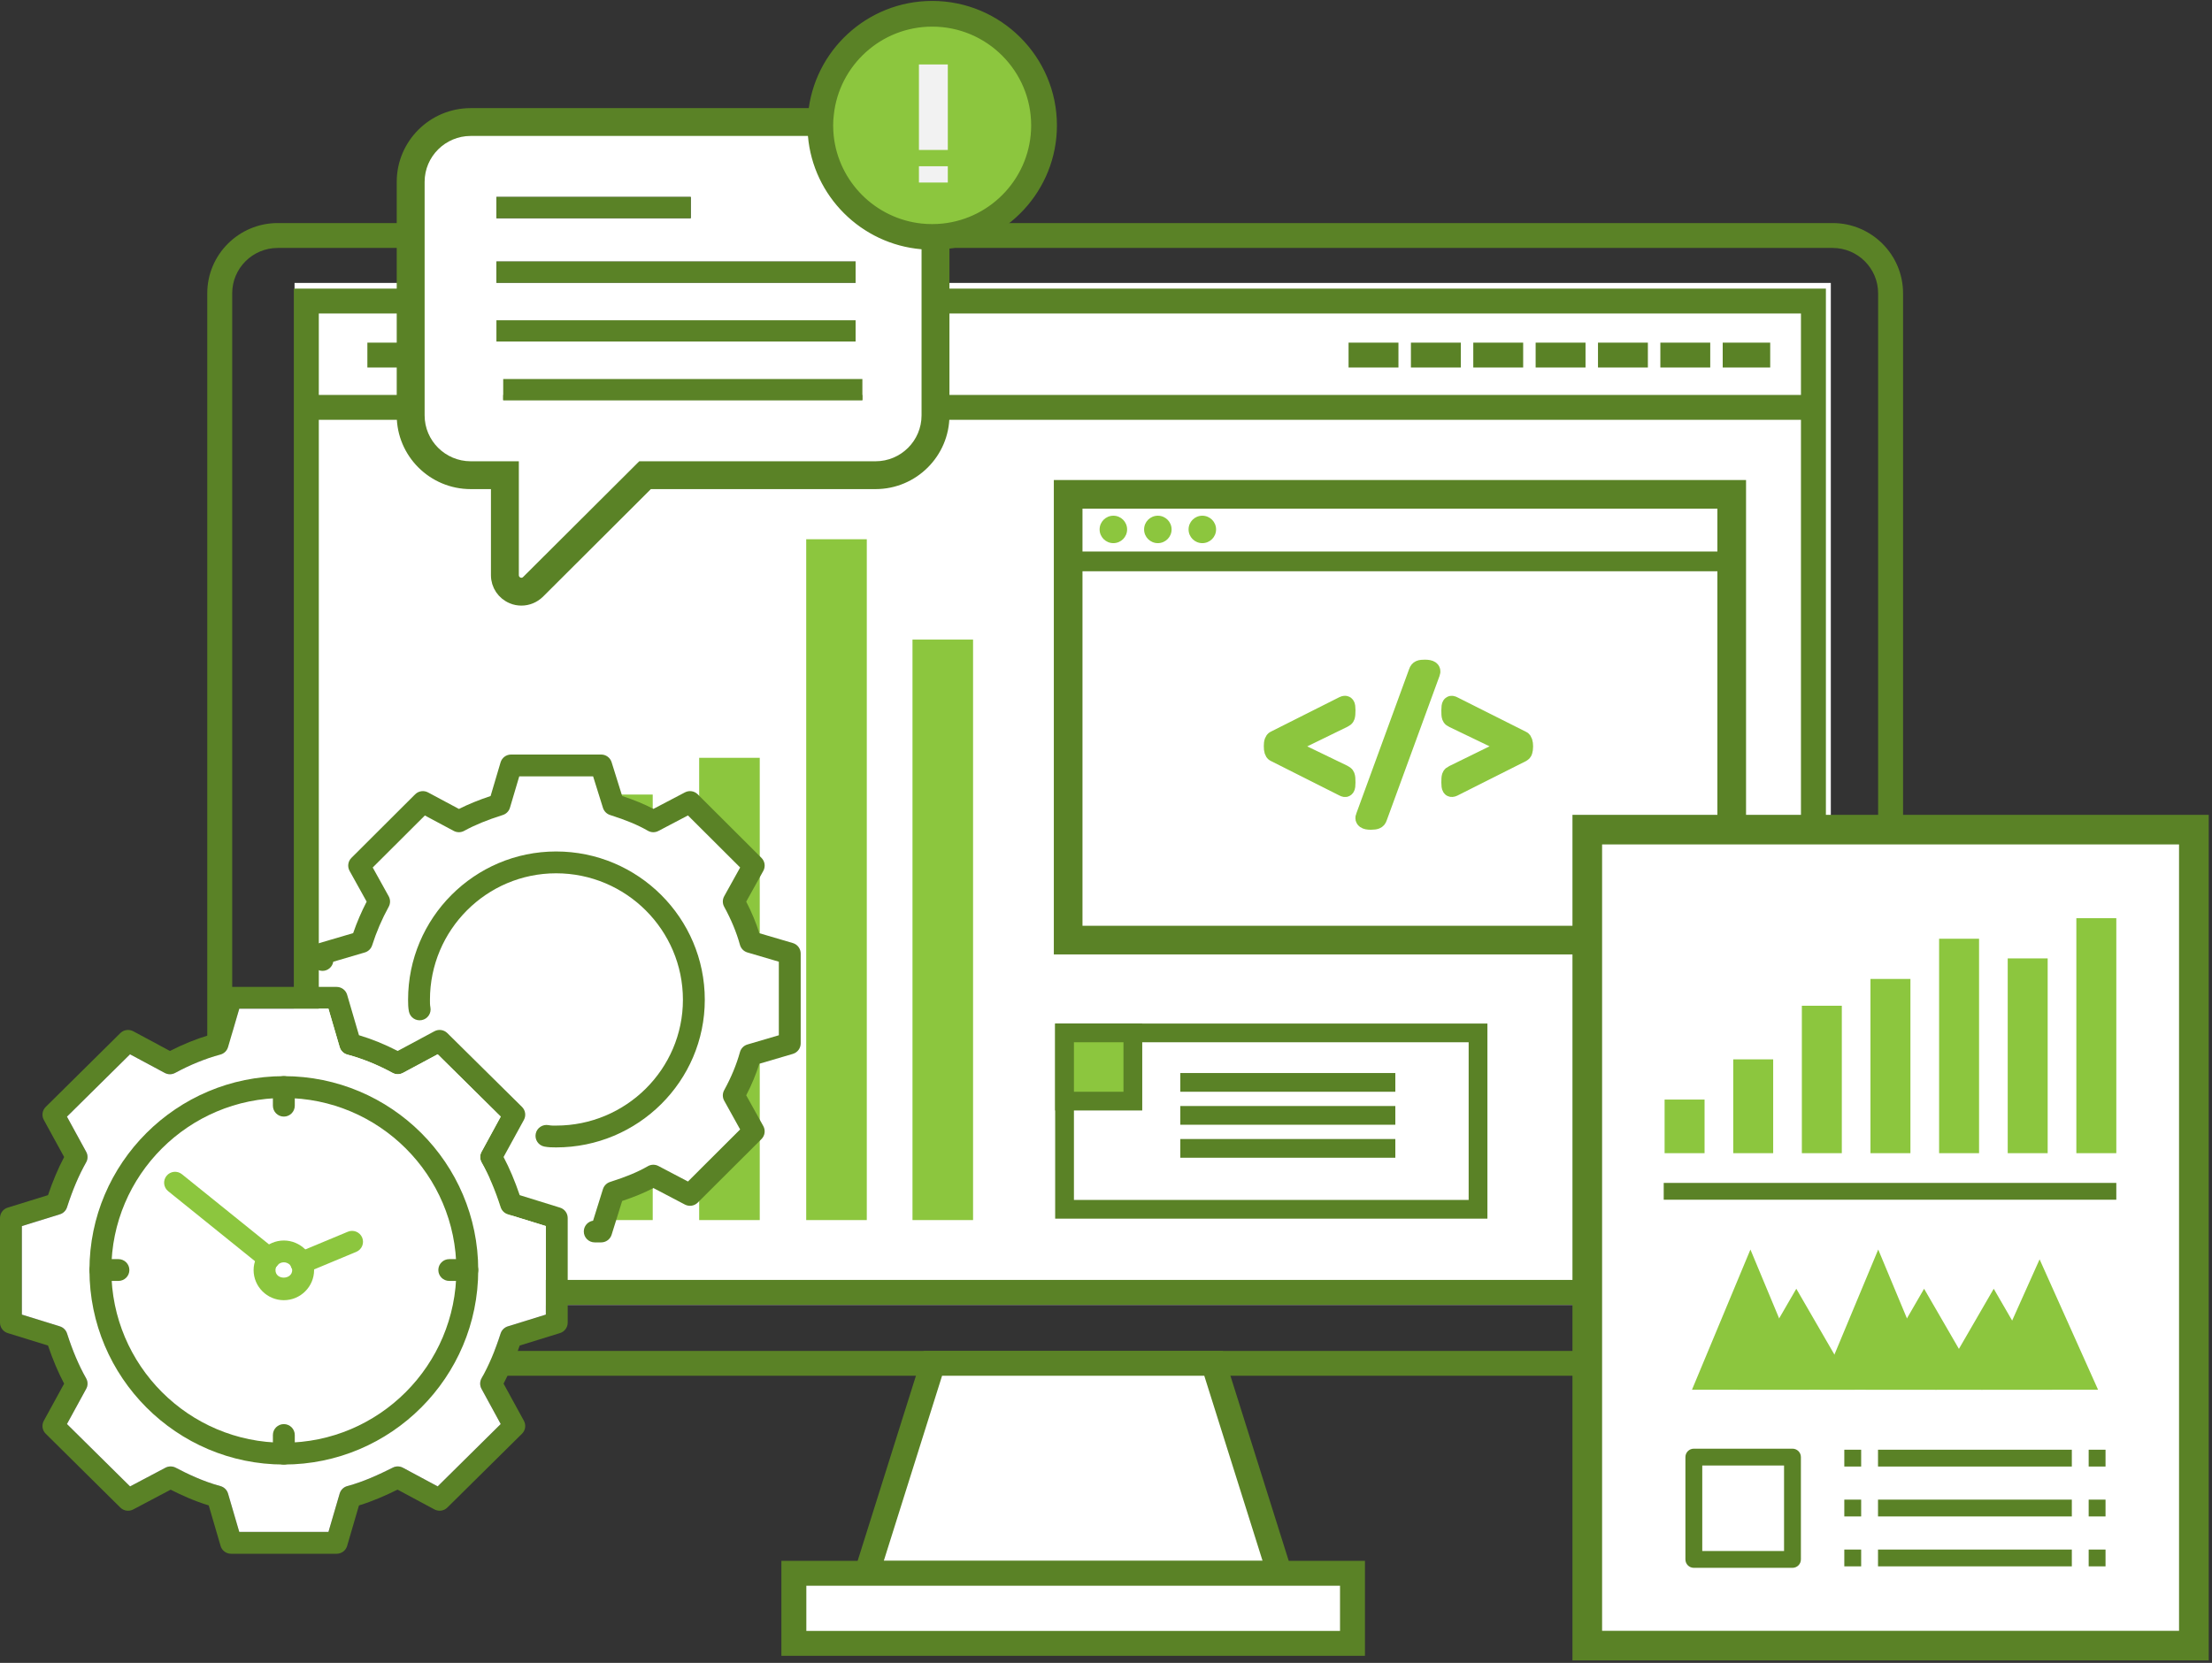 <?xml version="1.0" encoding="UTF-8"?>
<svg width="383px" height="288px" viewBox="0 0 383 288" version="1.1" xmlns="http://www.w3.org/2000/svg" xmlns:xlink="http://www.w3.org/1999/xlink">
    <rect x="0" y="0" width="383" height="288" fill="#333333" stroke="none"/>
    <!-- Generator: sketchtool 64 (101010) - https://sketch.com -->
    <title>98BA768A-44CA-4C56-90B0-953BD65EDF49</title>
    <desc>Created with sketchtool.</desc>
    <g id="Page-1" stroke="none" stroke-width="1" fill="none" fill-rule="evenodd">
        <g id="Homepage-Path-2" transform="translate(-530, -2993)">
            <g id="Group-14" transform="translate(148, 2851)">
                <g id="New-Features-graphic" transform="translate(382, 142)">
                    <polygon id="Fill-1" fill="#FFFFFF" points="51 226 317 226 317 49 51 49"></polygon>
                    <g id="Group-84">
                        <path d="M55.2,221.669 L311.83,221.669 L311.83,54.293 L55.2,54.293 L55.2,221.669 Z M50.882,225.977 L316.148,225.977 L316.148,49.985 L50.882,49.985 L50.882,225.977 Z M40.205,233.963 L325.191,233.963 L325.191,50.796 C325.191,46.465 321.658,42.941 317.316,42.941 L48.08,42.941 C43.737,42.941 40.205,46.465 40.205,50.796 L40.205,233.963 Z M329.509,238.271 L35.887,238.271 L35.887,50.796 C35.887,44.09 41.357,38.633 48.08,38.633 L317.316,38.633 C324.039,38.633 329.509,44.09 329.509,50.796 L329.509,238.271 Z" id="Fill-2" fill="#5A8226"></path>
                        <line x1="313.989" y1="70.555" x2="53.041" y2="70.555" id="Fill-4" fill="#BFDEFF"></line>
                        <polygon id="Fill-5" fill="#5A8226" points="53.041 72.708 313.989 72.708 313.989 68.4 53.041 68.4"></polygon>
                        <path d="M63.61,63.65 L72.248,63.65 L72.248,59.342 L63.61,59.342 L63.61,63.65 Z M74.407,63.65 L83.045,63.65 L83.045,59.342 L74.407,59.342 L74.407,63.65 Z M85.204,63.65 L93.841,63.65 L93.841,59.342 L85.204,59.342 L85.204,63.65 Z M96.001,63.65 L104.638,63.65 L104.638,59.342 L96.001,59.342 L96.001,63.65 Z M106.797,63.65 L115.435,63.65 L115.435,59.342 L106.797,59.342 L106.797,63.65 Z M117.594,63.65 L126.232,63.65 L126.232,59.342 L117.594,59.342 L117.594,63.65 Z M128.391,63.65 L137.029,63.65 L137.029,59.342 L128.391,59.342 L128.391,63.65 Z M139.188,63.65 L143.289,63.65 L143.289,59.342 L139.188,59.342 L139.188,63.65 Z" id="Fill-6" fill="#5A8226"></path>
                        <path d="M233.499,63.65 L242.137,63.65 L242.137,59.342 L233.499,59.342 L233.499,63.65 Z M244.296,63.65 L252.934,63.65 L252.934,59.342 L244.296,59.342 L244.296,63.65 Z M255.093,63.65 L263.731,63.65 L263.731,59.342 L255.093,59.342 L255.093,63.65 Z M265.89,63.65 L274.528,63.65 L274.528,59.342 L265.89,59.342 L265.89,63.65 Z M276.687,63.65 L285.324,63.65 L285.324,59.342 L276.687,59.342 L276.687,63.65 Z M287.484,63.65 L296.121,63.65 L296.121,59.342 L287.484,59.342 L287.484,63.65 Z M298.28,63.65 L306.504,63.65 L306.504,59.342 L298.28,59.342 L298.28,63.65 Z" id="Fill-7" fill="#5A8226"></path>
                        <polygon id="Fill-8" fill="#FFFFFF" points="221.552 272.48 150.082 272.48 161.53 236.117 210.104 236.117"></polygon>
                        <path d="M153.024,270.325 L218.61,270.325 L208.518,238.271 L163.116,238.271 L153.024,270.325 Z M224.493,274.633 L147.141,274.633 L159.945,233.963 L211.689,233.963 L224.493,274.633 Z" id="Fill-9" fill="#5A8226"></path>
                        <polygon id="Fill-10" fill="#FFFFFF" points="137.454 284.614 234.179 284.614 234.179 272.479 137.454 272.479"></polygon>
                        <path d="M139.614,282.461 L232.02,282.461 L232.02,274.633 L139.614,274.633 L139.614,282.461 Z M135.295,286.769 L236.338,286.769 L236.338,270.325 L135.295,270.325 L135.295,286.769 Z" id="Fill-11" fill="#5A8226"></path>
                        <polygon id="Fill-12" fill="#8CC63E" points="65.461 211.305 75.949 211.305 75.949 181.746 65.461 181.746"></polygon>
                        <polygon id="Fill-13" fill="#8CC63E" points="83.993 211.305 94.482 211.305 94.482 167.088 83.993 167.088"></polygon>
                        <polygon id="Fill-14" fill="#8CC63E" points="102.527 211.305 113.016 211.305 113.016 137.609 102.527 137.609"></polygon>
                        <polygon id="Fill-15" fill="#8CC63E" points="121.06 211.305 131.548 211.305 131.548 131.246 121.06 131.246"></polygon>
                        <polygon id="Fill-16" fill="#8CC63E" points="139.593 211.305 150.081 211.305 150.081 93.392 139.593 93.392"></polygon>
                        <polygon id="Fill-17" fill="#8CC63E" points="157.995 211.305 168.483 211.305 168.483 110.771 157.995 110.771"></polygon>
                        <polygon id="Fill-18" fill="#FFFFFF" points="184.948 162.816 299.841 162.816 299.841 85.616 184.948 85.616"></polygon>
                        <polygon id="Stroke-19" stroke="#5A8226" stroke-width="4.961" points="184.948 162.816 299.841 162.816 299.841 85.616 184.948 85.616"></polygon>
                        <polygon id="Fill-20" fill="#5A8226" points="184.948 98.937 299.841 98.937 299.841 95.517 184.948 95.517"></polygon>
                        <path d="M202.857,91.692 C202.857,93.004 201.79,94.068 200.476,94.068 C199.161,94.068 198.096,93.004 198.096,91.692 C198.096,90.38 199.161,89.316 200.476,89.316 C201.79,89.316 202.857,90.38 202.857,91.692" id="Fill-21" fill="#8CC63E"></path>
                        <path d="M195.155,91.692 C195.155,93.004 194.089,94.068 192.775,94.068 C191.459,94.068 190.394,93.004 190.394,91.692 C190.394,90.38 191.459,89.316 192.775,89.316 C194.089,89.316 195.155,90.38 195.155,91.692" id="Fill-22" fill="#8CC63E"></path>
                        <path d="M210.559,91.692 C210.559,93.004 209.494,94.068 208.179,94.068 C206.863,94.068 205.797,93.004 205.797,91.692 C205.797,90.38 206.863,89.316 208.179,89.316 C209.494,89.316 210.559,90.38 210.559,91.692" id="Fill-23" fill="#8CC63E"></path>
                        <path d="M233.196,135.512 C233.196,135.763 233.186,135.968 233.166,136.124 C233.146,136.28 233.11,136.391 233.06,136.456 C233.009,136.522 232.946,136.55 232.871,136.54 C232.795,136.53 232.702,136.495 232.591,136.434 L220.657,130.421 C220.555,130.37 220.475,130.25 220.414,130.058 C220.353,129.867 220.323,129.59 220.323,129.226 C220.323,129.066 220.331,128.915 220.346,128.773 C220.361,128.633 220.386,128.517 220.422,128.426 C220.457,128.336 220.497,128.258 220.543,128.192 C220.588,128.126 220.641,128.083 220.702,128.064 L232.591,122.08 C232.823,121.97 232.982,121.975 233.068,122.096 C233.153,122.216 233.196,122.513 233.196,122.987 C233.196,123.279 233.189,123.511 233.174,123.682 C233.158,123.853 233.133,123.991 233.098,124.098 C233.063,124.204 233.012,124.284 232.946,124.339 C232.88,124.394 232.788,124.453 232.666,124.513 L222.913,129.272 L232.605,133.956 C232.737,134.027 232.84,134.089 232.916,134.145 C232.992,134.2 233.05,134.28 233.09,134.386 C233.131,134.493 233.158,134.634 233.174,134.809 C233.189,134.986 233.196,135.22 233.196,135.512" id="Fill-24" fill="#8CC63E"></path>
                        <path d="M233.196,135.512 C233.196,135.763 233.186,135.968 233.166,136.124 C233.146,136.28 233.11,136.391 233.06,136.456 C233.009,136.522 232.946,136.55 232.871,136.54 C232.795,136.53 232.702,136.495 232.591,136.434 L220.657,130.421 C220.555,130.37 220.475,130.25 220.414,130.058 C220.353,129.867 220.323,129.59 220.323,129.226 C220.323,129.066 220.331,128.915 220.346,128.773 C220.361,128.633 220.386,128.517 220.422,128.426 C220.457,128.336 220.497,128.258 220.543,128.192 C220.588,128.126 220.641,128.083 220.702,128.064 L232.591,122.08 C232.823,121.97 232.982,121.975 233.068,122.096 C233.153,122.216 233.196,122.513 233.196,122.987 C233.196,123.279 233.189,123.511 233.174,123.682 C233.158,123.853 233.133,123.991 233.098,124.098 C233.063,124.204 233.012,124.284 232.946,124.339 C232.88,124.394 232.788,124.453 232.666,124.513 L222.913,129.272 L232.605,133.956 C232.737,134.027 232.84,134.089 232.916,134.145 C232.992,134.2 233.05,134.28 233.09,134.386 C233.131,134.493 233.158,134.634 233.174,134.809 C233.189,134.986 233.196,135.22 233.196,135.512 Z" id="Stroke-25" stroke="#8CC63E" stroke-width="3"></path>
                        <path d="M238.684,141.601 C238.643,141.732 238.59,141.835 238.525,141.911 C238.459,141.986 238.375,142.044 238.275,142.084 C238.174,142.124 238.051,142.155 237.904,142.174 C237.758,142.195 237.579,142.205 237.367,142.205 C237.114,142.205 236.904,142.187 236.737,142.153 C236.571,142.117 236.443,142.067 236.352,142.002 C236.261,141.936 236.205,141.855 236.185,141.76 C236.165,141.663 236.185,141.55 236.246,141.419 L245.409,116.354 C245.448,116.224 245.502,116.12 245.568,116.045 C245.633,115.969 245.714,115.908 245.81,115.863 C245.906,115.818 246.03,115.788 246.18,115.773 C246.332,115.758 246.514,115.75 246.726,115.75 C246.978,115.75 247.185,115.768 247.348,115.803 C247.508,115.838 247.635,115.886 247.726,115.947 C247.817,116.007 247.872,116.088 247.892,116.188 C247.912,116.289 247.897,116.405 247.847,116.536 L238.684,141.601 Z" id="Fill-26" fill="#8CC63E"></path>
                        <path d="M238.684,141.601 C238.643,141.732 238.59,141.835 238.525,141.911 C238.459,141.986 238.375,142.044 238.275,142.084 C238.174,142.124 238.051,142.155 237.904,142.174 C237.758,142.195 237.579,142.205 237.367,142.205 C237.114,142.205 236.904,142.187 236.737,142.153 C236.571,142.117 236.443,142.067 236.352,142.002 C236.261,141.936 236.205,141.855 236.185,141.76 C236.165,141.663 236.185,141.55 236.246,141.419 L245.409,116.354 C245.448,116.224 245.502,116.12 245.568,116.045 C245.633,115.969 245.714,115.908 245.81,115.863 C245.906,115.818 246.03,115.788 246.18,115.773 C246.332,115.758 246.514,115.75 246.726,115.75 C246.978,115.75 247.185,115.768 247.348,115.803 C247.508,115.838 247.635,115.886 247.726,115.947 C247.817,116.007 247.872,116.088 247.892,116.188 C247.912,116.289 247.897,116.405 247.847,116.536 L238.684,141.601 Z" id="Stroke-27" stroke="#8CC63E" stroke-width="3"></path>
                        <path d="M263.951,129.287 C263.951,129.459 263.941,129.612 263.921,129.749 C263.901,129.885 263.876,130.002 263.846,130.103 C263.815,130.204 263.774,130.282 263.724,130.337 C263.673,130.393 263.618,130.435 263.557,130.466 L251.669,136.449 C251.558,136.5 251.462,136.527 251.381,136.532 C251.3,136.537 251.238,136.505 251.192,136.433 C251.146,136.364 251.113,136.255 251.093,136.108 C251.072,135.963 251.063,135.774 251.063,135.543 C251.063,135.26 251.067,135.034 251.078,134.862 C251.088,134.692 251.111,134.553 251.146,134.447 C251.182,134.341 251.235,134.258 251.305,134.197 C251.376,134.137 251.467,134.082 251.578,134.032 L261.346,129.242 L251.638,124.573 C251.508,124.513 251.404,124.455 251.328,124.399 C251.252,124.344 251.194,124.262 251.154,124.151 C251.113,124.04 251.088,123.896 251.078,123.72 C251.067,123.544 251.063,123.309 251.063,123.017 C251.063,122.755 251.072,122.552 251.093,122.406 C251.113,122.26 251.146,122.154 251.192,122.088 C251.238,122.022 251.3,121.995 251.381,122.005 C251.462,122.015 251.558,122.05 251.669,122.111 L263.603,128.109 C263.704,128.16 263.787,128.283 263.852,128.479 C263.918,128.675 263.951,128.945 263.951,129.287" id="Fill-28" fill="#8CC63E"></path>
                        <path d="M263.951,129.287 C263.951,129.459 263.941,129.612 263.921,129.749 C263.901,129.885 263.876,130.002 263.846,130.103 C263.815,130.204 263.774,130.282 263.724,130.337 C263.673,130.393 263.618,130.435 263.557,130.466 L251.669,136.449 C251.558,136.5 251.462,136.527 251.381,136.532 C251.3,136.537 251.238,136.505 251.192,136.433 C251.146,136.364 251.113,136.255 251.093,136.108 C251.072,135.963 251.063,135.774 251.063,135.543 C251.063,135.26 251.067,135.034 251.078,134.862 C251.088,134.692 251.111,134.553 251.146,134.447 C251.182,134.341 251.235,134.258 251.305,134.197 C251.376,134.137 251.467,134.082 251.578,134.032 L261.346,129.242 L251.638,124.573 C251.508,124.513 251.404,124.455 251.328,124.399 C251.252,124.344 251.194,124.262 251.154,124.151 C251.113,124.04 251.088,123.896 251.078,123.72 C251.067,123.544 251.063,123.309 251.063,123.017 C251.063,122.755 251.072,122.552 251.093,122.406 C251.113,122.26 251.146,122.154 251.192,122.088 C251.238,122.022 251.3,121.995 251.381,122.005 C251.462,122.015 251.558,122.05 251.669,122.111 L263.603,128.109 C263.704,128.16 263.787,128.283 263.852,128.479 C263.918,128.675 263.951,128.945 263.951,129.287 Z" id="Stroke-29" stroke="#8CC63E" stroke-width="3"></path>
                        <path d="M276.896,282.943 L377.794,282.943 L377.794,145.747 L276.896,145.747 L276.896,282.943 Z M274.189,285.644 L380.512,285.644 L380.512,143.046 L274.189,143.046 L274.189,285.644 Z" id="Fill-30" fill="#FFFFFF"></path>
                        <path d="M276.896,282.943 L377.794,282.943 L377.794,145.747 L276.896,145.747 L276.896,282.943 Z M274.189,285.644 L380.512,285.644 L380.512,143.046 L274.189,143.046 L274.189,285.644 Z" id="Stroke-31" stroke="#5A8226" stroke-width="3.845"></path>
                        <polygon id="Fill-32" fill="#FFFFFF" points="276.896 282.943 377.794 282.943 377.794 145.747 276.896 145.747"></polygon>
                        <polygon id="Stroke-33" stroke="#5A8226" points="276.896 282.943 377.794 282.943 377.794 145.747 276.896 145.747"></polygon>
                        <polygon id="Fill-34" fill="#5A8226" points="288.066 207.781 366.431 207.781 366.431 204.869 288.066 204.869"></polygon>
                        <polygon id="Fill-35" fill="#8CC63E" points="323.032 240.684 333.15 223.2 343.27 240.684"></polygon>
                        <polygon id="Fill-36" fill="#8CC63E" points="315.089 240.684 325.208 216.407 335.327 240.684"></polygon>
                        <polygon id="Fill-37" fill="#8CC63E" points="300.905 240.684 311.024 223.2 321.143 240.684"></polygon>
                        <polygon id="Fill-38" fill="#8CC63E" points="292.962 240.684 303.08 216.407 313.2 240.684"></polygon>
                        <polygon id="Fill-39" fill="#8CC63E" points="343.032 240.684 353.15 218.105 363.27 240.684"></polygon>
                        <polygon id="Fill-40" fill="#8CC63E" points="335.088 240.684 345.207 223.2 355.327 240.684"></polygon>
                        <path d="M319.336,253.989 L322.254,253.989 L322.254,251.078 L319.336,251.078 L319.336,253.989 Z M325.172,253.989 L358.73,253.989 L358.73,251.078 L325.172,251.078 L325.172,253.989 Z M361.647,253.989 L364.565,253.989 L364.565,251.078 L361.647,251.078 L361.647,253.989 Z" id="Fill-41" fill="#5A8226"></path>
                        <path d="M319.336,262.634 L322.254,262.634 L322.254,259.722 L319.336,259.722 L319.336,262.634 Z M325.172,262.634 L358.73,262.634 L358.73,259.722 L325.172,259.722 L325.172,262.634 Z M361.647,262.634 L364.565,262.634 L364.565,259.722 L361.647,259.722 L361.647,262.634 Z" id="Fill-42" fill="#5A8226"></path>
                        <path d="M319.336,271.278 L322.254,271.278 L322.254,268.368 L319.336,268.368 L319.336,271.278 Z M325.172,271.278 L358.73,271.278 L358.73,268.368 L325.172,268.368 L325.172,271.278 Z M361.647,271.278 L364.565,271.278 L364.565,268.368 L361.647,268.368 L361.647,271.278 Z" id="Fill-43" fill="#5A8226"></path>
                        <polygon id="Fill-44" fill="#FFFFFF" points="293.282 270.08 310.361 270.08 310.361 252.352 293.282 252.352"></polygon>
                        <path d="M294.741,268.624 L308.902,268.624 L308.902,253.809 L294.741,253.809 L294.741,268.624 Z M310.362,271.534 L293.281,271.534 C292.475,271.534 291.823,270.884 291.823,270.079 L291.823,252.353 C291.823,251.549 292.475,250.897 293.281,250.897 L310.362,250.897 C311.167,250.897 311.82,251.549 311.82,252.353 L311.82,270.079 C311.82,270.884 311.167,271.534 310.362,271.534 L310.362,271.534 Z" id="Fill-45" fill="#5A8226"></path>
                        <polygon id="Fill-46" fill="#8CC63E" points="288.22 199.719 295.139 199.719 295.139 190.434 288.22 190.434"></polygon>
                        <polygon id="Fill-47" fill="#8CC63E" points="300.103 199.719 307.02 199.719 307.02 183.471 300.103 183.471"></polygon>
                        <polygon id="Fill-48" fill="#8CC63E" points="311.985 199.719 318.903 199.719 318.903 174.186 311.985 174.186"></polygon>
                        <polygon id="Fill-49" fill="#8CC63E" points="323.866 199.719 330.784 199.719 330.784 169.544 323.866 169.544"></polygon>
                        <polygon id="Fill-50" fill="#8CC63E" points="335.749 199.719 342.667 199.719 342.667 162.581 335.749 162.581"></polygon>
                        <polygon id="Fill-51" fill="#8CC63E" points="347.63 199.719 354.548 199.719 354.548 165.987 347.63 165.987"></polygon>
                        <polygon id="Fill-52" fill="#8CC63E" points="359.513 199.719 366.431 199.719 366.431 159.023 359.513 159.023"></polygon>
                        <path d="M159.563,71.946 C159.563,76.315 155.997,79.888 151.602,79.888 L110.685,79.888 L90.586,99.923 C90.461,100.063 90.273,100.095 90.116,100.032 C89.945,99.954 89.834,99.798 89.834,99.626 L89.834,79.888 L81.498,79.888 C77.103,79.888 73.521,76.315 73.521,71.946 L73.521,31.487 C73.521,27.118 77.103,23.545 81.498,23.545 L151.602,23.545 C153.697,23.545 155.606,24.355 157.029,25.682 C157.843,26.431 158.484,27.352 158.922,28.366 C159.328,29.333 159.563,30.379 159.563,31.487 L159.563,71.946 Z M162.441,27.304 C160.845,23.155 156.904,20.158 152.258,19.909 C152.039,19.878 151.821,19.878 151.602,19.878 L81.498,19.878 C75.07,19.878 69.846,25.089 69.846,31.487 L69.846,71.946 C69.846,78.343 75.07,83.555 81.498,83.555 L86.159,83.555 L86.159,99.626 C86.159,101.296 87.16,102.778 88.709,103.418 C89.209,103.637 89.757,103.73 90.289,103.73 C91.352,103.73 92.4,103.309 93.198,102.529 L112.218,83.555 L151.602,83.555 C158.015,83.555 163.239,78.343 163.239,71.946 L163.239,31.487 C163.239,30.004 162.957,28.6 162.441,27.304 L162.441,27.304 Z" id="Fill-53" fill="#5A8226"></path>
                        <path d="M159.563,71.946 C159.563,76.315 155.997,79.888 151.602,79.888 L110.685,79.888 L90.586,99.923 C90.461,100.063 90.273,100.095 90.116,100.032 C89.945,99.954 89.834,99.798 89.834,99.626 L89.834,79.888 L81.498,79.888 C77.103,79.888 73.521,76.315 73.521,71.946 L73.521,31.487 C73.521,27.118 77.103,23.545 81.498,23.545 L151.602,23.545 C153.697,23.545 155.606,24.355 157.029,25.682 C157.843,26.431 158.484,27.352 158.922,28.366 C159.328,29.333 159.563,30.379 159.563,31.487 L159.563,71.946 Z M162.441,27.304 C160.845,23.155 156.904,20.158 152.258,19.909 C152.039,19.878 151.821,19.878 151.602,19.878 L81.498,19.878 C75.07,19.878 69.846,25.089 69.846,31.487 L69.846,71.946 C69.846,78.343 75.07,83.555 81.498,83.555 L86.159,83.555 L86.159,99.626 C86.159,101.296 87.16,102.778 88.709,103.418 C89.209,103.637 89.757,103.73 90.289,103.73 C91.352,103.73 92.4,103.309 93.198,102.529 L112.218,83.555 L151.602,83.555 C158.015,83.555 163.239,78.343 163.239,71.946 L163.239,31.487 C163.239,30.004 162.957,28.6 162.441,27.304 Z" id="Stroke-54" stroke="#5A8226" stroke-width="2.307"></path>
                        <path d="M87.129,69.309 L149.318,69.309 L149.318,65.643 L87.129,65.643 L87.129,69.309 Z M85.956,59.152 L148.145,59.152 L148.145,55.469 L85.956,55.469 L85.956,59.152 Z M85.956,48.978 L148.145,48.978 L148.145,45.295 L85.956,45.295 L85.956,48.978 Z M85.956,37.79 L119.601,37.79 L119.601,34.108 L85.956,34.108 L85.956,37.79 Z M140.277,23.545 L81.498,23.545 C77.103,23.545 73.522,27.118 73.522,31.486 L73.522,71.946 C73.522,76.315 77.103,79.888 81.498,79.888 L89.835,79.888 L89.835,99.626 C89.835,99.798 89.944,99.954 90.116,100.032 C90.273,100.095 90.461,100.064 90.585,99.923 L110.684,79.888 L151.602,79.888 C155.997,79.888 159.563,76.315 159.563,71.946 L159.563,42.783 C149.334,41.91 141.154,33.749 140.277,23.545 L140.277,23.545 Z" id="Fill-55" fill="#FFFFFF"></path>
                        <polygon id="Fill-56" fill="#5A8226" points="85.955 37.79 119.6 37.79 119.6 34.108 85.955 34.108"></polygon>
                        <polygon id="Fill-57" fill="#5A8226" points="85.955 48.978 148.145 48.978 148.145 45.295 85.955 45.295"></polygon>
                        <polygon id="Fill-58" fill="#5A8226" points="85.955 59.151 148.145 59.151 148.145 55.469 85.955 55.469"></polygon>
                        <polygon id="Fill-59" fill="#5A8226" points="87.129 69.309 149.318 69.309 149.318 65.643 87.129 65.643"></polygon>
                        <path d="M142.033,21.713 C142.033,11.04 150.706,2.389 161.404,2.389 C172.102,2.389 180.775,11.04 180.775,21.713 C180.775,32.385 172.102,41.036 161.404,41.036 C150.706,41.036 142.033,32.385 142.033,21.713" id="Fill-60" fill="#8CC63E"></path>
                        <path d="M163.239,39.101 C162.644,39.163 162.034,39.195 161.409,39.195 C160.782,39.195 160.158,39.163 159.563,39.101 C151.367,38.243 144.829,31.721 143.969,23.544 C143.906,22.951 143.875,22.343 143.875,21.719 C143.875,21.095 143.906,20.471 143.985,19.878 C144.907,11.093 152.368,4.227 161.409,4.227 C171.075,4.227 178.926,12.076 178.926,21.719 C178.926,30.738 172.045,38.18 163.239,39.101 M161.409,0.545 C150.334,0.545 141.216,9.065 140.293,19.878 C140.23,20.486 140.199,21.095 140.199,21.719 C140.199,22.343 140.23,22.951 140.278,23.544 C141.154,33.749 149.334,41.91 159.563,42.783 C160.173,42.846 160.782,42.877 161.409,42.877 C162.018,42.877 162.629,42.846 163.239,42.799 C174.078,41.863 182.618,32.766 182.618,21.719 C182.618,10.047 173.093,0.545 161.409,0.545" id="Fill-61" fill="#5A8226"></path>
                        <path d="M163.239,39.101 C162.644,39.163 162.034,39.195 161.409,39.195 C160.782,39.195 160.158,39.163 159.563,39.101 C151.367,38.243 144.829,31.721 143.969,23.544 C143.906,22.951 143.875,22.343 143.875,21.719 C143.875,21.095 143.906,20.471 143.985,19.878 C144.907,11.093 152.368,4.227 161.409,4.227 C171.075,4.227 178.926,12.076 178.926,21.719 C178.926,30.738 172.045,38.18 163.239,39.101 Z M161.409,0.545 C150.334,0.545 141.216,9.065 140.293,19.878 C140.23,20.486 140.199,21.095 140.199,21.719 C140.199,22.343 140.23,22.951 140.278,23.544 C141.154,33.749 149.334,41.91 159.563,42.783 C160.173,42.846 160.782,42.877 161.409,42.877 C162.018,42.877 162.629,42.846 163.239,42.799 C174.078,41.863 182.618,32.766 182.618,21.719 C182.618,10.047 173.093,0.545 161.409,0.545 Z" id="Stroke-62" stroke="#5A8226" stroke-width="0.769"></path>
                        <polygon id="Fill-63" fill="#FFFFFF" points="184.32 209.433 255.917 209.433 255.917 178.889 184.32 178.889"></polygon>
                        <path d="M185.947,207.817 L254.292,207.817 L254.292,180.509 L185.947,180.509 L185.947,207.817 Z M182.698,211.059 L257.541,211.059 L257.541,177.269 L182.698,177.269 L182.698,211.059 Z" id="Fill-64" fill="#5A8226"></path>
                        <polygon id="Fill-65" fill="#8CC63E" points="184.32 190.698 196.156 190.698 196.156 178.889 184.32 178.889"></polygon>
                        <path d="M185.947,189.083 L194.525,189.083 L194.525,180.51 L185.947,180.51 L185.947,189.083 Z M182.698,192.324 L197.774,192.324 L197.774,177.268 L182.698,177.268 L182.698,192.324 Z" id="Fill-66" fill="#5A8226"></path>
                        <polygon id="Fill-67" fill="#5A8226" points="204.367 189.081 241.596 189.081 241.596 185.839 204.367 185.839"></polygon>
                        <polygon id="Fill-68" fill="#5A8226" points="204.367 194.794 241.596 194.794 241.596 191.552 204.367 191.552"></polygon>
                        <polygon id="Fill-69" fill="#5A8226" points="204.367 200.509 241.596 200.509 241.596 197.268 204.367 197.268"></polygon>
                        <line x1="161.61" y1="11.163" x2="161.61" y2="25.971" id="Stroke-70" stroke="#F2F2F2" stroke-width="5"></line>
                        <line x1="161.61" y1="28.792" x2="161.61" y2="31.612" id="Stroke-71" stroke="#F2F2F2" stroke-width="5"></line>
                        <path d="M87.058,140.924 L88.987,134.398 L103.894,134.398 L105.826,140.924 C108.185,141.566 110.436,142.529 112.474,143.599 L118.48,140.389 L128.99,150.874 L125.773,156.865 C126.952,159.004 127.811,161.145 128.561,163.498 L135.103,165.424 L135.103,180.295 L128.561,182.221 C127.811,184.575 126.952,186.821 125.773,188.854 L128.99,194.845 L118.48,205.329 L112.474,202.121 C110.436,203.298 108.185,204.153 105.826,204.902 L103.894,211.428 L88.987,211.428 L87.058,204.902 C84.698,204.153 82.553,203.298 80.408,202.121 L74.403,205.329 L63.893,194.845 L67.11,188.854 C66.038,186.821 65.072,184.575 64.429,182.221 L57.887,180.295 L57.887,165.424 L64.429,163.498 C65.072,161.145 66.038,159.004 67.11,156.865 L63.893,150.874 L74.403,140.389 L80.408,143.599 C82.553,142.529 84.698,141.566 87.058,140.924" id="Fill-72" fill="#FFFFFF"></path>
                        <path d="M104.089,215.172 L102.976,215.172 C101.928,215.172 101.083,214.33 101.083,213.284 C101.083,212.337 101.778,211.553 102.688,211.414 L104.4,205.939 C104.585,205.351 105.046,204.888 105.633,204.702 C108.42,203.817 110.436,202.976 112.172,201.977 C112.736,201.649 113.431,201.64 114.003,201.941 L119.117,204.626 L128.155,195.611 L125.391,190.63 C125.076,190.063 125.076,189.373 125.391,188.804 C126.608,186.591 127.525,184.373 128.121,182.211 C128.294,181.581 128.782,181.083 129.411,180.897 L134.852,179.296 L134.852,166.557 L129.411,164.956 C128.782,164.77 128.294,164.272 128.121,163.642 C127.525,161.479 126.608,159.262 125.391,157.048 C125.076,156.48 125.076,155.79 125.391,155.223 L128.155,150.242 L119.117,141.227 L114.003,143.912 C113.431,144.218 112.736,144.205 112.172,143.876 C110.436,142.876 108.42,142.035 105.633,141.151 C105.046,140.965 104.585,140.501 104.4,139.913 L102.695,134.46 L89.907,134.46 L88.297,139.887 C88.121,140.488 87.656,140.961 87.057,141.151 C84.305,142.024 82.243,142.87 80.368,143.897 C79.816,144.204 79.132,144.211 78.564,143.907 L73.565,141.235 L64.535,150.242 L67.299,155.223 C67.614,155.792 67.614,156.48 67.301,157.048 C66.138,159.16 65.174,161.403 64.438,163.715 C64.247,164.312 63.773,164.777 63.168,164.956 L57.704,166.564 C57.556,167.46 56.775,168.147 55.835,168.147 C54.788,168.147 53.94,167.3 53.94,166.256 L53.94,165.143 C53.94,164.306 54.493,163.567 55.299,163.33 L61.147,161.61 C61.793,159.735 62.578,157.908 63.485,156.156 L60.528,150.828 C60.12,150.091 60.25,149.171 60.847,148.576 L71.88,137.569 C72.475,136.976 73.385,136.847 74.115,137.24 L79.466,140.102 C81.068,139.291 82.849,138.565 84.945,137.863 L86.673,132.032 C86.911,131.23 87.648,130.679 88.49,130.679 L104.089,130.679 C104.919,130.679 105.652,131.217 105.898,132.006 L107.725,137.856 C109.872,138.573 111.6,139.289 113.139,140.093 L118.588,137.234 C119.329,136.845 120.223,136.983 120.81,137.569 L131.846,148.576 C132.444,149.171 132.571,150.091 132.164,150.828 L129.204,156.156 C130.148,157.979 130.908,159.809 131.477,161.622 L137.282,163.33 C138.085,163.567 138.637,164.306 138.637,165.143 L138.637,180.71 C138.637,181.546 138.085,182.286 137.282,182.523 L131.477,184.231 C130.908,186.043 130.148,187.874 129.204,189.697 L132.164,195.025 C132.571,195.763 132.444,196.682 131.846,197.277 L120.81,208.282 C120.223,208.868 119.329,209.001 118.588,208.618 L113.139,205.759 C111.6,206.564 109.872,207.28 107.725,207.998 L105.898,213.847 C105.652,214.636 104.919,215.172 104.089,215.172" id="Fill-73" fill="#5A8226"></path>
                        <path d="M96.288,198.721 C95.608,198.721 94.928,198.709 94.245,198.573 C93.22,198.369 92.556,197.373 92.759,196.349 C92.967,195.32 93.976,194.669 94.99,194.866 C95.42,194.954 95.854,194.943 96.288,194.941 C108.393,194.941 118.246,185.164 118.246,173.148 C118.246,161.072 108.393,151.247 96.288,151.247 C84.243,151.247 74.445,161.072 74.445,173.148 C74.445,173.58 74.433,174.014 74.521,174.445 C74.725,175.47 74.061,176.465 73.035,176.67 C71.999,176.877 71.012,176.211 70.804,175.188 C70.669,174.508 70.657,173.828 70.657,173.148 C70.657,158.988 82.155,147.467 96.288,147.467 C110.482,147.467 122.032,158.988 122.032,173.148 C122.032,187.249 110.482,198.721 96.288,198.721" id="Fill-74" fill="#5A8226"></path>
                        <path d="M94.508,227.675 L87.926,229.713 C87.34,229.896 86.873,230.355 86.683,230.94 C85.715,233.958 84.632,236.497 83.382,238.704 C83.064,239.275 83.057,239.966 83.375,240.537 L86.696,246.63 L75.783,257.426 L69.775,254.203 C69.223,253.907 68.573,253.893 68.021,254.175 C65.597,255.388 62.953,256.622 60.133,257.376 C59.497,257.546 58.995,258.039 58.811,258.674 L56.867,265.316 L41.43,265.316 L39.486,258.674 C39.301,258.039 38.799,257.546 38.156,257.376 C35.167,256.572 32.445,255.254 30.41,254.189 C29.858,253.9 29.201,253.907 28.642,254.196 L22.521,257.433 L11.593,246.63 L14.922,240.537 C15.24,239.966 15.233,239.275 14.908,238.704 C13.657,236.497 12.575,233.958 11.607,230.94 C11.416,230.355 10.957,229.896 10.363,229.713 L3.789,227.675 L3.789,212.345 L10.363,210.307 C10.957,210.131 11.423,209.665 11.607,209.08 C12.575,206.069 13.657,203.53 14.908,201.316 C15.233,200.752 15.24,200.054 14.922,199.483 L11.593,193.39 L22.513,182.594 L28.521,185.817 C29.088,186.12 29.759,186.12 30.325,185.817 C32.968,184.385 35.534,183.349 38.156,182.644 C38.799,182.474 39.301,181.981 39.486,181.346 L41.43,174.703 L56.867,174.703 L58.811,181.346 C58.995,181.981 59.497,182.474 60.133,182.644 C62.763,183.349 65.329,184.385 67.972,185.817 C68.531,186.12 69.209,186.12 69.775,185.817 L75.783,182.594 L86.696,193.39 L83.375,199.483 C83.057,200.054 83.064,200.745 83.382,201.316 C84.632,203.53 85.715,206.069 86.683,209.08 C86.873,209.665 87.34,210.131 87.926,210.307 L94.508,212.345 L94.508,227.675 Z M96.961,209.15 L89.984,206.986 C89.143,204.525 88.231,202.353 87.191,200.385 L90.712,193.954 C91.114,193.214 90.981,192.297 90.38,191.705 L77.451,178.92 C76.857,178.335 75.953,178.208 75.218,178.603 L68.863,182.016 C66.615,180.86 64.403,179.964 62.154,179.287 L60.105,172.285 C59.872,171.481 59.129,170.924 58.288,170.924 L40.008,170.924 C39.168,170.924 38.425,171.481 38.192,172.285 L36.142,179.287 C33.894,179.964 31.682,180.86 29.427,182.016 L23.072,178.603 C22.344,178.215 21.432,178.335 20.839,178.92 L7.917,191.705 C7.316,192.297 7.182,193.214 7.585,193.954 L11.105,200.385 C10.066,202.353 9.147,204.525 8.313,206.986 L1.335,209.15 C0.537,209.39 0,210.124 0,210.949 L0,229.071 C0,229.896 0.537,230.63 1.335,230.876 L8.313,233.034 C9.147,235.502 10.066,237.674 11.105,239.635 L7.585,246.066 C7.182,246.806 7.316,247.723 7.917,248.308 L20.839,261.1 C21.432,261.684 22.33,261.812 23.065,261.424 L29.547,257.997 C31.377,258.928 33.633,259.957 36.142,260.726 L38.192,267.735 C38.425,268.546 39.168,269.096 40.008,269.096 L58.288,269.096 C59.129,269.096 59.872,268.546 60.105,267.735 L62.154,260.726 C64.551,259.993 66.771,259.005 68.835,257.99 L75.218,261.417 C75.96,261.812 76.857,261.684 77.451,261.1 L90.38,248.308 C90.981,247.723 91.114,246.806 90.712,246.066 L87.191,239.635 C88.223,237.674 89.143,235.502 89.984,233.034 L96.961,230.876 C97.76,230.63 98.296,229.896 98.296,229.071 L98.296,210.949 C98.296,210.124 97.76,209.39 96.961,209.15 L96.961,209.15 Z" id="Fill-75" fill="#5A8226"></path>
                        <path d="M94.508,212.345 L94.508,227.675 L87.926,229.713 C87.34,229.897 86.873,230.355 86.683,230.94 C85.715,233.958 84.632,236.496 83.382,238.704 C83.064,239.275 83.057,239.966 83.375,240.537 L86.696,246.63 L75.783,257.426 L69.775,254.203 C69.223,253.907 68.573,253.893 68.021,254.175 C65.597,255.388 62.953,256.622 60.133,257.376 C59.497,257.546 58.995,258.039 58.811,258.674 L56.867,265.316 L41.43,265.316 L39.486,258.674 C39.301,258.039 38.799,257.546 38.156,257.376 C35.167,256.572 32.445,255.254 30.41,254.189 C29.858,253.901 29.201,253.907 28.642,254.197 L22.521,257.433 L11.593,246.63 L14.922,240.537 C15.24,239.966 15.233,239.275 14.908,238.704 C13.657,236.496 12.575,233.958 11.607,230.94 C11.416,230.355 10.957,229.897 10.363,229.713 L3.789,227.675 L3.789,212.345 L10.363,210.307 C10.957,210.131 11.423,209.665 11.607,209.08 C12.575,206.07 13.657,203.53 14.908,201.316 C15.233,200.753 15.24,200.054 14.922,199.483 L11.593,193.39 L22.513,182.595 L28.521,185.817 C29.088,186.121 29.759,186.121 30.325,185.817 C32.968,184.386 35.534,183.349 38.156,182.643 C38.799,182.475 39.301,181.981 39.486,181.346 L41.43,174.703 L56.867,174.703 L58.811,181.346 C58.995,181.981 59.497,182.475 60.133,182.643 C62.763,183.349 65.329,184.386 67.972,185.817 C68.531,186.121 69.209,186.121 69.775,185.817 L75.783,182.595 L86.696,193.39 L83.375,199.483 C83.057,200.054 83.064,200.745 83.382,201.316 C84.632,203.53 85.715,206.07 86.683,209.08 C86.873,209.665 87.34,210.131 87.926,210.307 L94.508,212.345 Z" id="Fill-76" fill="#FFFFFF"></path>
                        <path d="M49.146,190.159 C32.677,190.159 19.279,203.526 19.279,219.956 C19.279,236.449 32.677,249.866 49.146,249.866 C65.616,249.866 79.018,236.449 79.018,219.956 C79.018,203.526 65.616,190.159 49.146,190.159 M49.146,253.643 C30.588,253.643 15.489,238.533 15.489,219.956 C15.489,201.441 30.588,186.379 49.146,186.379 C67.707,186.379 82.803,201.441 82.803,219.956 C82.803,238.533 67.707,253.643 49.146,253.643" id="Fill-77" fill="#5A8226"></path>
                        <path d="M49.146,193.384 C48.1,193.384 47.251,192.538 47.251,191.493 L47.251,188.269 C47.251,187.225 48.1,186.378 49.146,186.378 C50.192,186.378 51.041,187.225 51.041,188.269 L51.041,191.493 C51.041,192.538 50.192,193.384 49.146,193.384" id="Fill-78" fill="#5A8226"></path>
                        <path d="M49.146,253.643 C48.1,253.643 47.251,252.801 47.251,251.755 L47.251,248.53 C47.251,247.485 48.1,246.641 49.146,246.641 C50.192,246.641 51.041,247.485 51.041,248.53 L51.041,251.755 C51.041,252.801 50.192,253.643 49.146,253.643" id="Fill-79" fill="#5A8226"></path>
                        <path d="M20.505,221.844 L17.384,221.844 C16.338,221.844 15.489,221.002 15.489,219.956 C15.489,218.91 16.338,218.068 17.384,218.068 L20.505,218.068 C21.552,218.068 22.4,218.91 22.4,219.956 C22.4,221.002 21.552,221.844 20.505,221.844" id="Fill-80" fill="#5A8226"></path>
                        <path d="M80.911,221.844 L77.789,221.844 C76.741,221.844 75.896,221.002 75.896,219.956 C75.896,218.91 76.741,218.068 77.789,218.068 L80.911,218.068 C81.958,218.068 82.804,218.91 82.804,219.956 C82.804,221.002 81.958,221.844 80.911,221.844" id="Fill-81" fill="#5A8226"></path>
                        <path d="M46.581,219.841 C46.164,219.841 45.742,219.707 45.392,219.424 L29.121,206.306 C28.307,205.648 28.18,204.46 28.837,203.646 C29.496,202.833 30.69,202.709 31.502,203.364 L47.774,216.482 C48.587,217.141 48.715,218.328 48.058,219.14 C47.683,219.604 47.134,219.841 46.581,219.841 M52.156,220.626 C51.416,220.626 50.713,220.19 50.408,219.462 C50.004,218.501 50.461,217.394 51.426,216.992 L60.231,213.322 C61.192,212.92 62.302,213.372 62.709,214.337 C63.113,215.299 62.655,216.406 61.69,216.808 L52.886,220.477 C52.648,220.577 52.4,220.626 52.156,220.626" id="Fill-82" fill="#8CC63E"></path>
                        <path d="M49.146,218.62 C48.374,218.62 47.698,219.244 47.698,219.957 C47.695,221.745 50.593,221.68 50.596,219.957 C50.596,219.244 49.918,218.62 49.146,218.62 M49.146,225.181 C46.259,225.181 43.909,222.836 43.909,219.957 C43.909,217.183 46.306,214.843 49.146,214.843 C51.986,214.843 54.385,217.183 54.385,219.957 C54.385,222.836 52.035,225.181 49.146,225.181" id="Fill-83" fill="#8CC63E"></path>
                    </g>
                </g>
            </g>
        </g>
    </g>
</svg>